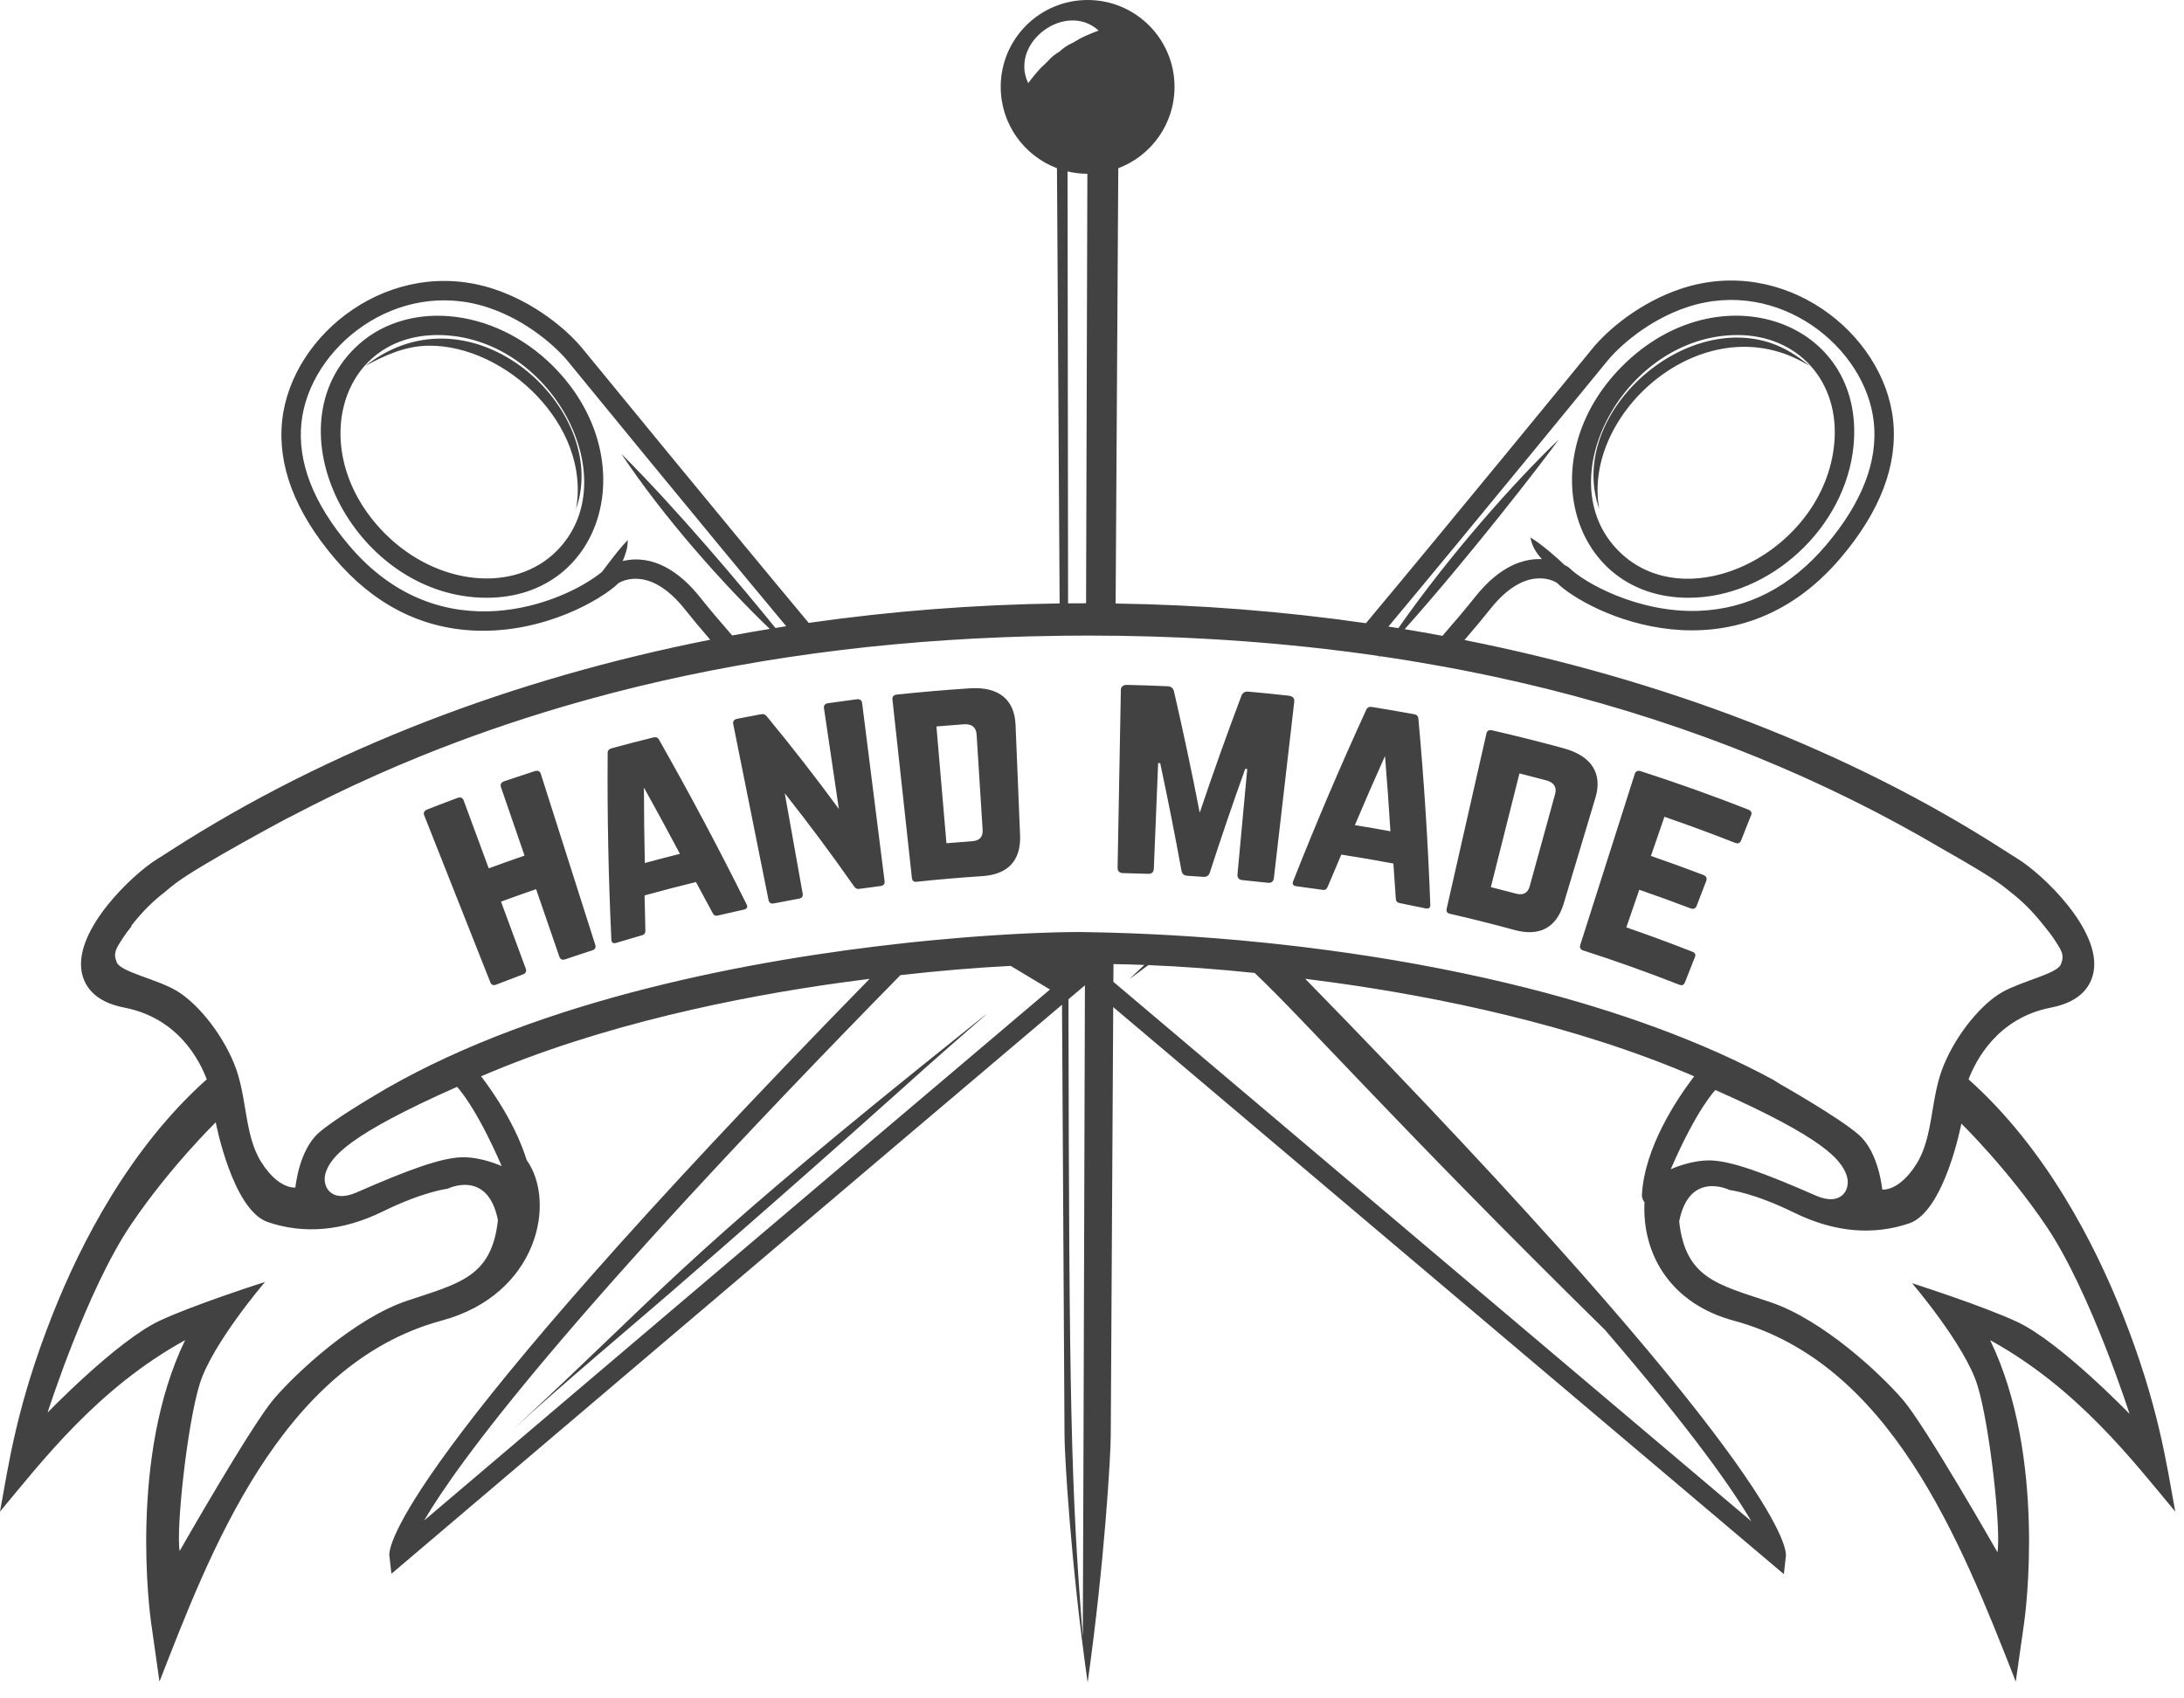 <?xml version="1.0" encoding="UTF-8"?>
<svg xmlns="http://www.w3.org/2000/svg" width="99" height="77" viewBox="0 0 99 77">
  <path fill="#424242" fill-rule="evenodd" d="M199.563,16.59 C200.427,16.113 201.386,15.68 202.437,15.672 C205.916,15.645 209.79,19.284 209.113,23.069 C210.695,18.581 204.414,12.772 199.563,16.59 M264.723,16.415 C264.901,16.513 264.862,16.491 265.04,16.59 C264.63,16.267 264.18,15.915 263.499,15.636 C259.358,13.988 253.986,18.799 255.491,23.069 C254.714,18.728 260.161,13.902 264.723,16.415 M206.286,64.778 C208.353,62.881 211.772,60.006 213.221,58.75 C219.758,53.095 225,48.365 224.914,48.441 C228.25,45.478 229.097,44.878 224.803,48.309 C213.685,57.278 213.003,58.563 206.286,64.778 M206.286,64.778 C206.206,64.851 206.163,64.89 206.163,64.89 C206.163,64.89 206.206,64.852 206.286,64.778 M228.4,45.409 L228.273,45.516 C228.357,45.446 228.4,45.409 228.4,45.409 M208.228,24.984 C206.303,26.909 202.818,26.557 200.46,24.2 C196.852,20.591 198.319,15.19 202.843,15.19 C207.936,15.19 211.487,21.725 208.228,24.984 M199.054,15.81 C195.226,19.638 199.197,27.101 205.062,27.101 C210.371,27.101 212.23,20.759 208.066,16.595 C205.365,13.894 201.322,13.542 199.054,15.81 M261.76,15.19 C264.485,15.19 266.412,17.271 266.146,20.112 C265.691,24.99 259.499,28.107 256.376,24.984 C253.111,21.72 256.678,15.19 261.76,15.19 M259.542,27.101 C263.232,27.101 266.674,23.914 267.022,20.194 C267.551,14.539 260.92,12.212 256.539,16.595 C252.375,20.758 254.231,27.101 259.542,27.101 M269.674,58.177 C269.674,58.177 272.062,60.965 272.632,62.79 C273.202,64.615 273.715,69.405 273.544,70.374 C273.544,70.374 270.294,64.672 269.267,63.474 C268.241,62.276 265.618,59.825 263.223,59.026 C260.828,58.228 259.402,57.943 259.117,55.376 C259.573,53.039 261.398,53.951 261.398,53.951 C261.398,53.951 262.472,54.068 264.33,54.979 C266.188,55.89 267.938,56.008 269.543,55.464 C271.149,54.92 271.909,50.94 271.909,50.94 C271.909,50.94 274.015,53 275.768,55.605 C277.764,58.57 279.532,64.102 279.532,64.102 C279.532,64.102 276.395,60.851 274.457,59.939 C272.897,59.205 269.674,58.177 269.674,58.177 M258.734,53.01 C259.932,50.244 260.758,49.418 260.758,49.418 C265.72,51.613 266.432,52.582 266.689,53.238 C266.946,53.894 266.489,54.721 265.32,54.208 C262.915,53.152 261.471,52.639 260.559,52.611 C259.647,52.582 258.734,53.01 258.734,53.01 M252.299,44.813 C252.289,44.811 252.28,44.808 252.27,44.806 C251.96,44.727 251.649,44.651 251.337,44.576 C251.306,44.569 251.275,44.561 251.244,44.554 C250.95,44.484 250.654,44.416 250.358,44.349 C250.308,44.338 250.258,44.327 250.208,44.316 C249.927,44.253 249.645,44.193 249.363,44.133 C249.297,44.12 249.232,44.105 249.166,44.092 C248.896,44.035 248.625,43.981 248.355,43.928 C248.276,43.912 248.198,43.897 248.12,43.882 C247.859,43.831 247.599,43.783 247.339,43.735 C247.249,43.718 247.159,43.702 247.068,43.685 C246.817,43.64 246.566,43.596 246.314,43.553 C246.215,43.537 246.117,43.52 246.018,43.503 C245.773,43.462 245.529,43.423 245.285,43.384 C245.178,43.368 245.072,43.351 244.965,43.334 C244.729,43.298 244.492,43.262 244.257,43.228 C244.141,43.211 244.025,43.194 243.909,43.178 C243.682,43.145 243.455,43.114 243.229,43.084 C243.104,43.067 242.98,43.051 242.855,43.035 C242.637,43.006 242.418,42.978 242.199,42.951 C242.068,42.935 241.937,42.92 241.806,42.904 C241.595,42.879 241.384,42.855 241.173,42.831 C241.035,42.815 240.898,42.801 240.761,42.786 C240.703,42.78 240.646,42.774 240.588,42.768 C240.588,42.768 240.587,42.768 240.587,42.767 C240.553,42.764 240.519,42.761 240.486,42.757 C240.374,42.746 240.263,42.734 240.151,42.723 C240.008,42.708 239.865,42.694 239.722,42.681 C239.603,42.669 239.485,42.658 239.367,42.647 C239.317,42.643 239.267,42.637 239.217,42.632 L239.218,42.633 C239.19,42.631 239.162,42.628 239.134,42.625 C239.042,42.618 238.95,42.61 238.858,42.602 C238.858,42.602 238.858,42.602 238.858,42.602 C238.801,42.597 238.744,42.592 238.687,42.587 C238.5,42.571 238.313,42.555 238.127,42.54 C237.97,42.528 237.814,42.517 237.657,42.505 C237.48,42.492 237.302,42.478 237.126,42.466 C236.963,42.455 236.801,42.446 236.639,42.435 C236.617,42.434 236.594,42.433 236.572,42.431 C236.568,42.431 236.565,42.43 236.561,42.43 L236.561,42.43 C236.419,42.421 236.277,42.412 236.136,42.404 C235.963,42.394 235.793,42.385 235.621,42.376 C235.467,42.368 235.311,42.359 235.157,42.352 C234.972,42.343 234.79,42.336 234.607,42.328 C234.468,42.323 234.329,42.316 234.192,42.311 C233.982,42.303 233.774,42.297 233.567,42.291 C233.538,42.29 233.51,42.289 233.482,42.288 L233.482,42.288 L233.477,42.288 C233.397,42.286 233.318,42.283 233.24,42.28 C232.925,42.272 232.613,42.265 232.304,42.261 C232.114,42.255 231.817,42.253 231.429,42.259 L231.423,42.259 C231.329,42.26 231.23,42.262 231.125,42.264 C231.124,42.264 231.123,42.264 231.121,42.264 C231.025,42.266 230.925,42.268 230.82,42.271 C230.819,42.271 230.818,42.272 230.817,42.272 C230.691,42.275 230.559,42.279 230.421,42.284 C230.419,42.284 230.416,42.284 230.414,42.284 C230.291,42.288 230.162,42.293 230.029,42.298 C229.999,42.3 229.969,42.301 229.939,42.302 C229.806,42.308 229.669,42.314 229.527,42.32 C229.52,42.321 229.514,42.321 229.507,42.321 C229.362,42.328 229.212,42.336 229.058,42.344 C229.015,42.346 228.971,42.349 228.926,42.351 C228.805,42.358 228.681,42.365 228.554,42.372 C228.512,42.375 228.471,42.377 228.428,42.38 C228.269,42.39 228.107,42.4 227.94,42.411 C227.89,42.414 227.84,42.418 227.79,42.421 C227.665,42.43 227.538,42.439 227.409,42.448 C227.346,42.453 227.282,42.458 227.217,42.462 C227.072,42.473 226.925,42.484 226.776,42.496 C226.741,42.499 226.709,42.501 226.674,42.504 L226.674,42.504 C226.26,42.538 225.828,42.575 225.382,42.618 L225.382,42.617 C225.365,42.619 225.346,42.621 225.328,42.623 C225.136,42.641 224.942,42.66 224.745,42.68 C224.684,42.686 224.623,42.692 224.562,42.698 C224.421,42.713 224.279,42.728 224.136,42.743 C224.093,42.748 224.052,42.752 224.009,42.756 L224.009,42.757 C217.18,43.499 207.607,45.273 200.492,49.362 C199.662,49.847 198.108,50.782 197.453,51.355 C196.541,52.153 196.39,53.837 196.39,53.837 C196.39,53.837 195.648,53.951 194.85,52.697 C194.052,51.442 194.223,49.703 193.609,48.214 C192.995,46.725 191.856,45.397 190.944,44.884 C190.031,44.371 188.463,44.057 188.292,43.63 C188.121,43.202 188.249,43.023 188.577,42.518 C188.673,42.37 188.812,42.181 188.982,41.97 C188.966,41.979 188.947,41.983 188.933,41.994 C189.002,41.905 189.07,41.82 189.138,41.738 C189.157,41.715 189.177,41.693 189.196,41.67 C189.244,41.614 189.292,41.558 189.338,41.505 C189.36,41.48 189.381,41.458 189.402,41.434 C189.446,41.385 189.491,41.336 189.534,41.289 C189.555,41.268 189.574,41.248 189.594,41.228 C189.639,41.181 189.683,41.136 189.727,41.092 C189.744,41.075 189.761,41.059 189.778,41.043 C189.824,40.997 189.871,40.953 189.916,40.911 C189.929,40.899 189.942,40.887 189.956,40.875 C190.005,40.83 190.053,40.786 190.1,40.745 C190.11,40.737 190.119,40.729 190.128,40.721 C190.18,40.676 190.231,40.633 190.282,40.592 C190.286,40.588 190.291,40.585 190.295,40.582 C190.351,40.536 190.405,40.494 190.459,40.452 C190.624,40.311 190.794,40.17 190.972,40.037 C192.113,39.181 196.097,37.057 196.097,37.057 L196.102,37.063 C196.102,37.063 196.102,37.062 196.102,37.062 C197.382,36.385 198.689,35.749 200.024,35.154 C200.044,35.145 200.065,35.135 200.086,35.126 C200.734,34.838 201.389,34.56 202.049,34.292 C202.089,34.276 202.129,34.26 202.17,34.243 C204.183,33.43 206.256,32.708 208.386,32.077 C208.44,32.06 208.495,32.044 208.549,32.028 C209.227,31.829 209.912,31.639 210.602,31.458 C210.668,31.441 210.735,31.424 210.801,31.406 C211.504,31.224 212.211,31.05 212.926,30.888 C212.934,30.886 212.943,30.884 212.951,30.882 C213.677,30.717 214.408,30.562 215.146,30.417 C215.181,30.41 215.216,30.403 215.25,30.396 C215.957,30.258 216.669,30.13 217.385,30.01 C217.483,29.994 217.58,29.977 217.678,29.961 C218.378,29.846 219.082,29.74 219.793,29.643 C219.891,29.629 219.99,29.616 220.088,29.603 C220.82,29.506 221.556,29.415 222.297,29.336 C222.317,29.333 222.336,29.332 222.355,29.33 C223.089,29.252 223.828,29.184 224.572,29.124 C224.663,29.116 224.753,29.108 224.843,29.101 C225.566,29.045 226.295,28.998 227.027,28.958 C227.16,28.951 227.293,28.944 227.427,28.938 C228.154,28.901 228.886,28.872 229.623,28.852 C229.738,28.849 229.855,28.847 229.971,28.845 C230.743,28.827 231.52,28.815 232.302,28.815 C232.724,28.815 233.143,28.819 233.562,28.824 C233.619,28.825 233.677,28.825 233.734,28.825 C233.894,28.828 234.052,28.833 234.211,28.835 C234.527,28.841 234.843,28.847 235.156,28.856 C235.345,28.862 235.533,28.87 235.722,28.876 C236.004,28.886 236.286,28.895 236.566,28.907 C236.768,28.916 236.969,28.927 237.17,28.937 C237.435,28.95 237.699,28.963 237.963,28.979 C238.172,28.991 238.382,29.005 238.591,29.018 C238.843,29.035 239.095,29.051 239.347,29.07 C239.56,29.086 239.773,29.103 239.986,29.12 C240.231,29.14 240.477,29.16 240.722,29.181 C240.936,29.201 241.15,29.221 241.364,29.242 C241.603,29.265 241.843,29.288 242.081,29.313 C242.299,29.336 242.516,29.36 242.732,29.384 C242.965,29.41 243.196,29.437 243.428,29.465 C243.646,29.491 243.864,29.518 244.081,29.546 C244.244,29.567 244.406,29.588 244.568,29.61 C244.633,29.619 244.698,29.627 244.763,29.636 C244.983,29.666 245.203,29.697 245.421,29.729 C245.459,29.734 245.496,29.74 245.533,29.745 C245.512,29.778 245.489,29.811 245.468,29.844 C245.497,29.812 245.527,29.78 245.557,29.749 C245.733,29.775 245.909,29.801 246.084,29.828 C246.305,29.862 246.526,29.895 246.746,29.931 C246.937,29.962 247.128,29.994 247.318,30.027 C247.66,30.084 248,30.144 248.339,30.206 C248.455,30.227 248.572,30.248 248.688,30.27 C248.911,30.312 249.135,30.353 249.357,30.396 C249.559,30.436 249.76,30.478 249.962,30.519 C250.19,30.565 250.418,30.611 250.644,30.659 C250.834,30.7 251.023,30.743 251.212,30.785 C251.447,30.837 251.683,30.888 251.917,30.942 C252.083,30.981 252.247,31.021 252.413,31.061 C252.668,31.122 252.924,31.182 253.178,31.245 C253.201,31.251 253.224,31.257 253.247,31.263 C253.969,31.444 254.683,31.635 255.393,31.837 C255.459,31.855 255.525,31.873 255.591,31.892 C255.866,31.97 256.139,32.052 256.411,32.134 C256.543,32.174 256.677,32.212 256.808,32.252 C257.065,32.33 257.32,32.412 257.575,32.494 C257.721,32.54 257.867,32.585 258.012,32.632 C258.26,32.713 258.506,32.797 258.753,32.88 C258.903,32.931 259.053,32.981 259.202,33.032 C259.446,33.116 259.687,33.203 259.929,33.289 C260.079,33.343 260.23,33.396 260.38,33.451 C260.619,33.539 260.857,33.629 261.095,33.719 C261.244,33.776 261.394,33.832 261.543,33.89 C261.78,33.982 262.016,34.075 262.251,34.169 C262.399,34.228 262.546,34.288 262.693,34.348 C262.929,34.444 263.163,34.542 263.397,34.641 C263.54,34.701 263.684,34.762 263.827,34.824 C264.062,34.925 264.296,35.028 264.53,35.131 C264.669,35.193 264.808,35.256 264.947,35.319 C265.182,35.425 265.417,35.533 265.65,35.642 C265.784,35.705 265.917,35.768 266.051,35.832 C266.287,35.944 266.523,36.057 266.757,36.173 C266.884,36.235 267.011,36.298 267.138,36.362 C267.377,36.481 267.615,36.601 267.852,36.723 C267.969,36.783 268.086,36.845 268.203,36.906 C268.447,37.034 268.691,37.162 268.933,37.293 C269.036,37.348 269.138,37.406 269.241,37.462 C269.495,37.601 269.749,37.74 270.001,37.882 C270.078,37.926 270.154,37.971 270.23,38.014 C270.507,38.172 270.783,38.33 271.057,38.492 C271.057,38.492 271.058,38.493 271.058,38.493 C272.112,39.088 273.22,39.74 273.739,40.13 C273.881,40.236 274.019,40.346 274.153,40.457 C274.205,40.498 274.258,40.54 274.313,40.584 C274.316,40.587 274.32,40.59 274.324,40.593 C274.375,40.635 274.428,40.679 274.48,40.725 C274.486,40.73 274.492,40.735 274.498,40.74 C274.55,40.785 274.603,40.833 274.656,40.882 C274.663,40.888 274.67,40.894 274.677,40.9 C274.73,40.95 274.784,41.001 274.839,41.055 C274.846,41.062 274.853,41.068 274.86,41.076 C274.916,41.13 274.972,41.188 275.028,41.247 C275.035,41.254 275.042,41.26 275.048,41.268 C275.106,41.329 275.165,41.393 275.225,41.46 C275.231,41.466 275.236,41.471 275.242,41.478 C275.303,41.547 275.365,41.619 275.428,41.694 C275.432,41.699 275.436,41.703 275.44,41.708 C275.505,41.786 275.571,41.867 275.637,41.952 C275.639,41.954 275.641,41.956 275.643,41.958 C275.852,42.211 276.023,42.439 276.134,42.61 C276.462,43.115 276.591,43.295 276.419,43.722 C276.248,44.15 274.68,44.464 273.768,44.977 C272.855,45.49 271.717,46.818 271.103,48.307 C270.489,49.796 270.66,51.535 269.861,52.789 C269.063,54.044 268.322,53.93 268.322,53.93 C268.322,53.93 268.171,52.246 267.258,51.448 C266.811,51.056 265.941,50.494 265.17,50.022 L265.169,50.026 C265.157,50.017 265.145,50.009 265.133,50.002 C265.125,49.996 265.116,49.991 265.108,49.985 C264.333,49.512 263.674,49.14 263.674,49.14 L263.385,48.957 C263.384,48.957 263.383,48.957 263.383,48.956 C260.121,47.192 256.305,45.832 252.299,44.813 M255.753,60.293 C259.739,64.928 261.557,67.546 262.385,68.967 C257.947,65.215 244.004,53.427 233.469,44.513 C233.47,44.247 233.472,43.978 233.474,43.709 C233.939,43.717 234.405,43.73 234.874,43.748 C234.751,43.861 234.622,43.981 234.481,44.114 C234.301,44.288 234.207,44.384 234.207,44.384 C234.513,44.153 234.794,43.944 235.054,43.755 C236.619,43.818 238.213,43.939 239.874,44.111 C242.209,46.322 246.417,51.111 255.753,60.293 M232.083,74.215 C231.548,67.449 231.461,63.699 231.433,45.303 C231.685,45.09 231.933,44.88 232.179,44.672 C232.133,60.081 232.089,74.17 232.083,74.215 M202.226,68.935 C203.746,66.334 208.57,59.746 223.815,44.21 C225.548,44.013 227.2,43.874 228.815,43.791 L230.595,44.861 C220.183,53.676 206.604,65.214 202.226,68.935 M205.742,52.868 C205.742,52.868 204.829,52.44 203.917,52.468 C203.005,52.497 201.561,53.009 199.156,54.065 C197.987,54.578 197.53,53.751 197.787,53.096 C198.043,52.44 198.756,51.471 203.717,49.275 C203.717,49.275 204.544,50.102 205.742,52.868 M201.465,58.969 C199.07,59.768 196.447,62.22 195.42,63.417 C194.394,64.615 191.144,70.317 191.144,70.317 C190.972,69.348 191.486,64.557 192.056,62.733 C192.626,60.908 195.014,58.12 195.014,58.12 C195.014,58.12 191.791,59.148 190.231,59.881 C188.292,60.794 185.156,64.044 185.156,64.044 C185.156,64.044 186.923,58.513 188.919,55.548 C190.673,52.942 192.779,50.883 192.779,50.883 C192.779,50.883 193.538,54.863 195.144,55.407 C196.75,55.951 198.5,55.833 200.358,54.922 C202.216,54.011 203.29,53.894 203.29,53.894 C203.29,53.894 205.114,52.982 205.571,55.32 C205.286,57.886 203.86,58.171 201.465,58.969 M214.73,27.074 C213.84,25.953 212.621,25.102 211.223,25.438 C211.3,25.284 211.342,25.124 211.386,24.993 C211.435,24.847 211.452,24.636 211.458,24.483 C211.155,24.794 210.915,25.096 210.288,25.927 C208.576,27.333 202.995,29.649 198.828,24.733 C197.201,22.815 196.474,20.938 196.665,19.157 C197.03,15.752 200.981,12.585 205.102,13.935 C206.906,14.526 208.254,15.769 208.767,16.41 C208.844,16.507 214.966,23.991 218.639,28.391 C218.476,28.416 218.313,28.444 218.15,28.47 C216.68,26.655 213.699,23.1 211.162,20.572 C213.099,23.478 215.774,26.478 217.894,28.513 C217.324,28.606 216.755,28.705 216.189,28.81 C215.654,28.197 215.15,27.601 214.73,27.074 M232.29,7.879 C232.278,11.495 232.256,18.831 232.231,27.351 C231.959,27.351 231.688,27.352 231.416,27.355 C231.411,21.703 231.404,15.229 231.392,7.772 C231.68,7.841 231.981,7.878 232.29,7.879 M231.026,2.339 C230.837,2.448 230.672,2.58 230.521,2.748 C230.327,2.968 230.217,2.966 229.608,3.768 C228.733,1.942 231.304,0.028 232.8,1.385 C231.815,1.759 231.84,1.847 231.561,1.971 C231.357,2.068 231.185,2.19 231.026,2.339 M255.837,16.392 C256.35,15.751 257.698,14.508 259.503,13.917 C263.621,12.567 267.574,15.733 267.939,19.139 C268.13,20.92 267.402,22.796 265.776,24.714 C264.168,26.611 262.225,27.613 259.999,27.694 C257.227,27.794 254.764,26.387 254.133,25.742 C254.081,25.704 254.025,25.666 253.914,25.611 C253.658,25.35 252.876,24.662 252.37,24.366 C252.445,24.708 252.56,24.98 252.893,25.35 C252.104,25.314 251.013,25.622 249.873,27.055 C249.446,27.593 248.932,28.201 248.385,28.827 C247.817,28.721 247.247,28.619 246.675,28.525 C249.599,25.245 252.879,21.01 253.656,19.928 C251.681,21.813 248.731,25.127 246.388,28.477 C246.237,28.453 246.086,28.431 245.936,28.408 C249.605,24.013 255.76,16.489 255.837,16.392 M281.604,68.531 C281.204,66.355 280.848,63.699 279.202,59.549 C277.959,56.415 275.753,52.077 272.234,48.935 C272.552,48.094 273.537,46.15 275.97,45.682 C277.372,45.412 277.794,44.651 277.901,44.061 C278.248,42.151 275.58,39.621 274.46,38.936 C274.31,38.845 274.111,38.717 273.859,38.554 C266.768,33.987 258.339,30.795 249.383,29.017 C249.812,28.519 250.217,28.037 250.562,27.602 C252.119,25.644 253.382,26.305 253.566,26.418 C255.021,27.837 261.598,31.003 266.447,25.283 C268.235,23.174 269.031,21.075 268.813,19.045 C268.39,15.097 263.886,11.555 259.228,13.081 C257.357,13.695 255.862,14.952 255.15,15.843 C255.071,15.943 248.492,23.98 244.918,28.254 C241.183,27.716 237.383,27.418 233.571,27.362 C233.629,17.712 233.679,9.503 233.692,7.626 C235.182,7.064 236.241,5.626 236.241,3.939 C236.241,1.764 234.478,-1.0658141e-13 232.302,-1.0658141e-13 C230.126,-1.0658141e-13 228.362,1.764 228.362,3.939 C228.362,5.626 229.422,7.064 230.912,7.626 C230.925,9.503 230.975,17.71 231.033,27.358 C227.221,27.409 223.411,27.703 219.659,28.24 C216.08,23.958 209.533,15.961 209.453,15.862 C208.742,14.971 207.247,13.713 205.375,13.099 C200.723,11.575 196.215,15.111 195.791,19.063 C195.573,21.093 196.369,23.192 198.157,25.301 C199.931,27.394 202.09,28.501 204.573,28.591 C207.668,28.703 210.27,27.185 211.037,26.438 C211.232,26.318 212.492,25.67 214.042,27.621 C214.379,28.046 214.774,28.516 215.193,29.003 C206.328,30.761 197.922,33.931 190.744,38.554 C190.492,38.717 190.294,38.845 190.143,38.936 C189.024,39.621 186.356,42.151 186.702,44.061 C186.81,44.651 187.232,45.412 188.634,45.682 C191.081,46.153 192.057,48.09 192.371,48.934 C188.852,52.076 186.645,56.414 185.402,59.549 C183.758,63.695 183.402,66.345 183,68.531 C184.924,66.227 187.425,62.944 191.392,60.758 C188.824,66.054 189.801,73.226 189.85,73.568 L190.229,76.238 C192.464,70.53 195.669,61.855 203.027,59.87 C207.378,58.695 208.234,54.506 206.875,52.594 C206.384,51.029 205.422,49.602 204.809,48.797 C210.288,46.438 216.471,45.197 221.1,44.552 C221.547,44.49 221.984,44.433 222.419,44.378 C200.922,66.365 200.607,70.154 200.65,70.531 L200.743,71.35 C209.687,63.746 222.228,53.097 231.141,45.551 C231.203,56.091 231.254,64.766 231.254,65.084 C231.254,65.915 231.524,70.771 232.302,76.277 C233.08,70.771 233.35,65.915 233.35,65.084 C233.35,64.767 233.4,56.15 233.462,45.659 C243.048,53.77 254.296,63.28 263.861,71.366 L263.954,70.549 C263.997,70.172 263.682,66.381 242.164,44.375 C242.605,44.431 243.05,44.489 243.504,44.552 C248.134,45.197 254.316,46.438 259.795,48.797 C258.982,49.866 257.549,52.031 257.428,54.159 C257.42,54.288 257.465,54.409 257.543,54.502 C257.429,57.003 258.849,59.134 261.576,59.87 C268.667,61.783 271.838,69.759 274.374,76.238 L274.754,73.568 C274.803,73.226 275.78,66.054 273.212,60.758 C277.175,62.94 279.673,66.218 281.604,68.531 M212.23,39.126 C212.205,37.987 212.191,36.847 212.189,35.705 C212.744,36.703 213.288,37.705 213.821,38.711 C213.289,38.844 212.759,38.982 212.23,39.126 M212.878,33.544 C212.822,33.432 212.729,33.405 212.607,33.435 C211.98,33.591 211.353,33.754 210.729,33.924 C210.607,33.958 210.539,34.027 210.545,34.152 C210.524,36.978 210.581,39.795 210.713,42.598 C210.716,42.737 210.798,42.789 210.93,42.748 C211.322,42.629 211.715,42.513 212.108,42.4 C212.217,42.369 212.26,42.293 212.255,42.181 C212.24,41.653 212.228,41.124 212.218,40.596 C212.992,40.381 213.769,40.179 214.548,39.989 C214.801,40.454 215.052,40.92 215.301,41.388 C215.35,41.489 215.425,41.534 215.535,41.508 C215.928,41.415 216.322,41.326 216.716,41.24 C216.862,41.209 216.908,41.124 216.843,41.001 C215.595,38.489 214.273,36.002 212.878,33.544 M207.513,35.079 C207.476,34.963 207.387,34.914 207.226,34.965 C206.768,35.113 206.311,35.265 205.854,35.42 C205.722,35.466 205.666,35.562 205.705,35.677 C206.063,36.715 206.42,37.752 206.777,38.79 C206.235,38.977 205.694,39.17 205.154,39.369 C204.774,38.339 204.394,37.31 204.014,36.28 C203.972,36.166 203.868,36.127 203.736,36.176 C203.283,36.345 202.831,36.517 202.38,36.694 C202.223,36.756 202.184,36.85 202.229,36.964 C203.228,39.488 204.228,42.012 205.227,44.536 C205.272,44.649 205.357,44.694 205.499,44.638 C205.902,44.48 206.307,44.325 206.713,44.174 C206.831,44.13 206.877,44.035 206.835,43.921 C206.46,42.907 206.086,41.893 205.711,40.878 C206.24,40.683 206.77,40.495 207.301,40.312 C207.653,41.334 208.005,42.356 208.357,43.378 C208.397,43.493 208.492,43.538 208.611,43.497 C209.02,43.357 209.429,43.222 209.84,43.09 C209.983,43.043 210.021,42.955 209.984,42.839 C209.16,40.252 208.336,37.665 207.513,35.079 M244.415,37.41 C244.859,36.362 245.314,35.317 245.782,34.275 C245.876,35.413 245.958,36.55 246.027,37.687 C245.491,37.588 244.953,37.496 244.415,37.41 M247.095,32.379 C246.461,32.262 245.826,32.154 245.19,32.052 C245.066,32.033 244.976,32.068 244.93,32.184 C243.752,34.752 242.648,37.341 241.619,39.951 C241.565,40.079 241.617,40.159 241.753,40.177 C242.156,40.23 242.559,40.285 242.961,40.344 C243.072,40.36 243.142,40.31 243.183,40.205 C243.386,39.717 243.592,39.231 243.801,38.745 C244.59,38.867 245.377,39.002 246.162,39.15 C246.202,39.678 246.238,40.206 246.271,40.734 C246.275,40.847 246.325,40.918 246.435,40.94 C246.831,41.018 247.226,41.099 247.62,41.183 C247.766,41.214 247.843,41.156 247.835,41.017 C247.732,38.213 247.552,35.403 247.296,32.59 C247.291,32.465 247.218,32.402 247.095,32.379 M253.491,36.006 C253.108,37.397 252.725,38.788 252.341,40.179 C252.254,40.496 252.039,40.601 251.718,40.514 C251.339,40.413 250.96,40.314 250.58,40.219 C251.012,38.5 251.444,36.782 251.876,35.064 C252.283,35.166 252.689,35.271 253.095,35.38 C253.439,35.473 253.579,35.689 253.491,36.006 M253.889,33.928 C252.811,33.633 251.728,33.361 250.64,33.111 C250.491,33.077 250.407,33.133 250.38,33.252 C249.779,35.899 249.178,38.546 248.578,41.194 C248.548,41.325 248.596,41.398 248.729,41.429 C249.703,41.652 250.674,41.896 251.64,42.16 C252.771,42.471 253.546,42.074 253.879,40.976 C254.358,39.376 254.839,37.776 255.318,36.176 C255.65,35.081 255.16,34.277 253.889,33.928 M221.835,31.703 C221.403,31.759 220.972,31.818 220.541,31.88 C220.39,31.903 220.332,31.985 220.35,32.106 C220.575,33.629 220.8,35.153 221.026,36.677 C219.988,35.261 218.903,33.865 217.77,32.492 C217.696,32.394 217.619,32.359 217.496,32.381 C217.135,32.447 216.775,32.516 216.416,32.588 C216.279,32.614 216.212,32.703 216.236,32.822 C216.77,35.484 217.304,38.145 217.838,40.807 C217.861,40.926 217.949,40.984 218.072,40.959 C218.455,40.883 218.839,40.811 219.223,40.741 C219.358,40.717 219.406,40.634 219.385,40.514 C219.114,38.997 218.844,37.481 218.573,35.965 C219.665,37.347 220.71,38.751 221.707,40.175 C221.772,40.276 221.84,40.315 221.951,40.299 C222.276,40.253 222.6,40.209 222.925,40.168 C223.048,40.152 223.114,40.07 223.098,39.949 C222.758,37.255 222.419,34.562 222.079,31.869 C222.064,31.748 221.972,31.686 221.835,31.703 M227.066,38.139 C226.678,38.167 226.29,38.197 225.902,38.23 C225.75,36.465 225.6,34.699 225.448,32.934 C225.864,32.898 226.279,32.866 226.695,32.837 C227.048,32.813 227.249,32.971 227.269,33.3 C227.36,34.739 227.451,36.179 227.542,37.619 C227.563,37.948 227.395,38.117 227.066,38.139 M226.97,31.206 C225.863,31.278 224.757,31.373 223.654,31.49 C223.502,31.506 223.441,31.586 223.454,31.708 C223.748,34.406 224.042,37.105 224.336,39.804 C224.351,39.937 224.419,39.991 224.555,39.976 C225.544,39.871 226.534,39.786 227.526,39.721 C228.688,39.647 229.283,39.019 229.24,37.873 C229.172,36.204 229.103,34.535 229.035,32.866 C228.992,31.722 228.274,31.122 226.97,31.206 M241.42,31.541 C240.812,31.473 240.205,31.412 239.597,31.357 C239.432,31.342 239.329,31.407 239.276,31.537 C238.611,33.3 237.98,35.069 237.383,36.846 C237.027,35.006 236.637,33.168 236.213,31.332 C236.178,31.197 236.084,31.119 235.918,31.112 C235.309,31.085 234.699,31.064 234.089,31.051 C233.909,31.048 233.811,31.131 233.808,31.289 C233.758,33.971 233.709,36.653 233.66,39.335 C233.657,39.493 233.742,39.58 233.903,39.584 C234.284,39.592 234.664,39.603 235.045,39.617 C235.206,39.623 235.296,39.542 235.303,39.383 C235.368,37.788 235.433,36.192 235.498,34.596 C235.529,34.597 235.56,34.599 235.591,34.6 C235.939,36.225 236.261,37.853 236.557,39.482 C236.587,39.618 236.67,39.696 236.818,39.705 C237.062,39.72 237.306,39.736 237.55,39.754 C237.698,39.764 237.791,39.698 237.838,39.567 C238.348,37.992 238.884,36.422 239.445,34.857 C239.475,34.859 239.506,34.862 239.537,34.865 C239.39,36.456 239.242,38.046 239.095,39.636 C239.08,39.794 239.159,39.887 239.319,39.902 C239.703,39.939 240.086,39.979 240.469,40.022 C240.63,40.04 240.726,39.965 240.745,39.808 C241.052,37.143 241.36,34.479 241.668,31.814 C241.686,31.657 241.599,31.561 241.42,31.541 M262.237,36.7 C260.627,36.067 259.002,35.488 257.365,34.961 C257.244,34.923 257.142,34.967 257.105,35.083 C256.281,37.67 255.457,40.256 254.632,42.842 C254.595,42.959 254.645,43.051 254.752,43.086 C256.22,43.557 257.675,44.077 259.118,44.643 C259.259,44.698 259.333,44.649 259.378,44.536 C259.527,44.158 259.676,43.78 259.826,43.402 C259.876,43.277 259.85,43.202 259.706,43.145 C258.717,42.757 257.721,42.39 256.72,42.045 C256.916,41.476 257.112,40.908 257.308,40.339 C258.088,40.608 258.865,40.889 259.638,41.184 C259.762,41.231 259.862,41.191 259.91,41.066 C260.055,40.691 260.199,40.315 260.343,39.94 C260.391,39.814 260.342,39.717 260.215,39.669 C259.426,39.368 258.633,39.08 257.836,38.806 C258.04,38.214 258.244,37.622 258.448,37.031 C259.519,37.4 260.585,37.793 261.644,38.209 C261.799,38.27 261.882,38.211 261.926,38.097 C262.076,37.719 262.226,37.341 262.375,36.964 C262.42,36.85 262.395,36.761 262.237,36.7" transform="translate(-183)"/>
</svg>
